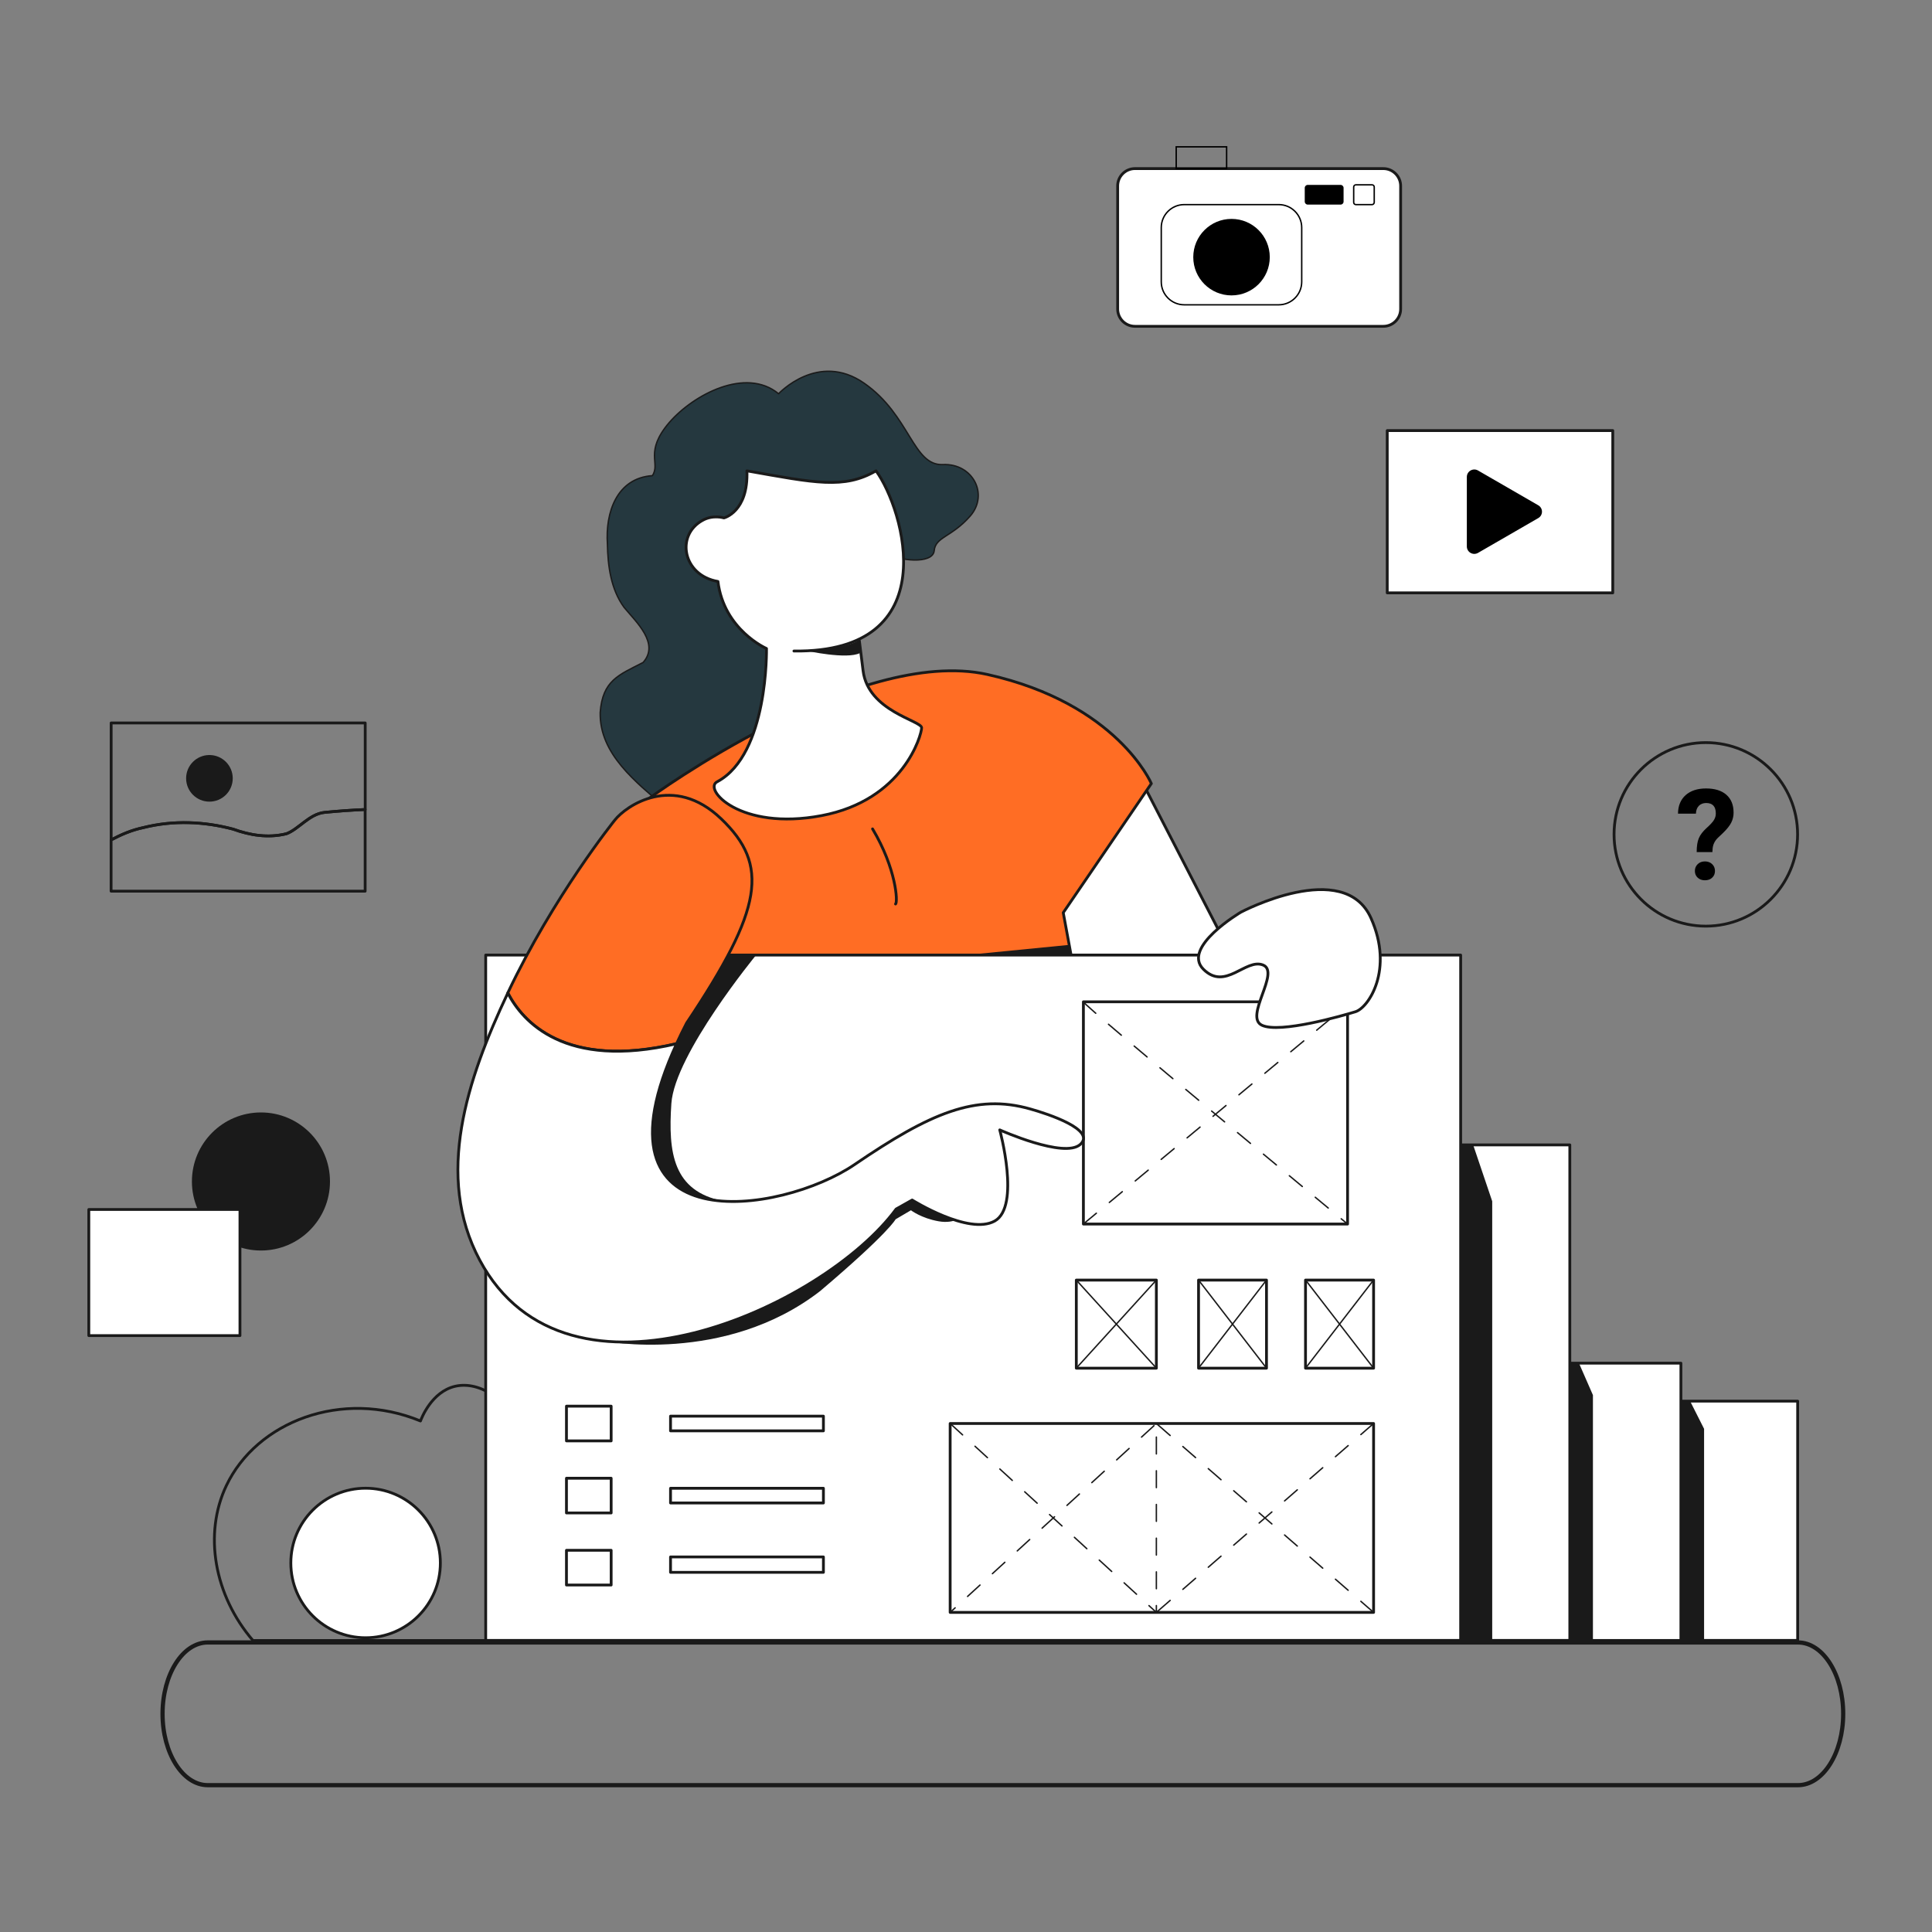 <svg xmlns="http://www.w3.org/2000/svg" viewBox="0 0 3000 3000" id="website-construction"><rect x="0" y="0" width="3000" height="3000" fill="#808080" stroke="none"/><path fill="none" stroke="#1a1a1a" stroke-linecap="round" stroke-linejoin="round" stroke-miterlimit="10" stroke-width="4.361" d="M392.8 2547.4c-60.3-70.2-76.9-165.5-41.4-240.4 47-99.3 179.6-150.8 301.5-100.5 1.5-4 17.3-45.5 53.9-53.9 38.5-8.8 87.1 22 100.5 77.7v317.1H392.8z"></path><path fill="#fff" stroke="#1a1a1a" stroke-linecap="round" stroke-linejoin="round" stroke-miterlimit="10" stroke-width="4.361" d="M2586.2 2175.7h205.2v371.5h-205.2z"></path><path fill="#fff" stroke="#1a1a1a" stroke-linecap="round" stroke-linejoin="round" stroke-miterlimit="10" stroke-width="4.361" d="M2404.9 2116.7h205.2v430.6h-205.2z"></path><path fill="#fff" stroke="#1a1a1a" stroke-linecap="round" stroke-linejoin="round" stroke-miterlimit="10" stroke-width="4.361" d="M2232.4 1777.8h205.2v769.4h-205.2zM1769.2 1205.8l152.3 295.3-272.1-.5s-38.8-167.4-37.2-172c1.5-4.6 157-122.8 157-122.8z"></path><path fill="none" stroke="#1a1a1a" stroke-linecap="round" stroke-linejoin="round" stroke-miterlimit="10" stroke-width="6.541" d="M322.6 2772h2469.3c38.8 0 70.2-49.6 70.2-110.8v0c0-61.2-31.4-110.8-70.2-110.8H322.6c-38.8 0-70.2 49.6-70.2 110.8v0c0 61.2 31.4 110.8 70.2 110.8z"></path><path fill="#25383f" stroke="#1a1a1a" stroke-linecap="round" stroke-linejoin="round" stroke-miterlimit="10" stroke-width="2.18" d="M1032.4 1253.3c-44.4-38.7-101.7-82.1-100.4-146.9 3.7-50 28.8-58.3 66.6-77.7 26.2-29.3-10.7-62.8-29.4-85.4-20.5-27.9-25.4-64.1-26-98.7-3.3-48.9 14.5-102.2 69.8-106 13.2-19.7-13.2-36.6 26.5-82.8 37.6-43.2 118.6-86.2 169.5-44.4 0 0 61.3-66.1 132.8-16.4s75.6 128.5 122.3 126.4 71.5 46.6 42.5 79.8c-29 33.2-53.9 32.1-56 53.9-2.1 21.8-57 15.5-71.5 4.1s-146.6 328.5-153.6 329.5-193.1 64.6-193.1 64.6z"></path><path fill="#ff6d24" stroke="#1a1a1a" stroke-linecap="round" stroke-linejoin="round" stroke-miterlimit="10" stroke-width="4.361" d="M1008.3 1239.4s323.1-237.2 524.9-192.1c201.8 45.1 254.6 169.4 254.6 169.4L1651 1417.2l15.5 83.9-624.8-18.2-33.4-243.5z"></path><path fill="#fff" stroke="#1a1a1a" stroke-linecap="round" stroke-linejoin="round" stroke-miterlimit="10" stroke-width="4.361" d="M1334.6 996.8s-2.2-17.9 5.6 44.8c7.8 62.7 90.2 77.2 90.9 88.4 0 11.2-28 112.4-155.4 136.5s-185-42-161.7-52.8c79.3-42.7 76.2-206.7 76.2-206.7s-66.1-28.8-75.4-104.1c-54.4-9.3-66.1-71.5-24.1-94.8 16.3-9.3 33.4-3.9 33.4-3.9s38.1-9.3 35.7-73.1c105.7 18.7 150.8 28.8 200.5 0 43.5 59.8 109.6 282.9-127.5 279.8M754.2 1483h1513.9v1064.2H754.2z"></path><path fill="#1a1a1a" d="M1130.6 1483h43.5s-126.4 153.8-131.6 230.5c-5.2 76.7 2.7 136.2 80.6 151.5-64 28.8-132.4-23-138.6-41.7-6.2-18.7 26.9-273.9 35.2-281.5 8.3-7.6 110.9-58.8 110.9-58.8z"></path><path fill="#fff" stroke="#1a1a1a" stroke-linecap="round" stroke-linejoin="round" stroke-miterlimit="10" stroke-width="4.361" d="M879.6 2183.5H949v53.9h-69.4zM879.6 2295.4H949v53.9h-69.4zM879.6 2407.3H949v53.9h-69.4zM1041.2 2199h237.4v22.8h-237.4zM1041.2 2311h237.4v22.8h-237.4zM1041.2 2417.6h237.4v23.9h-237.4zM1671.3 1987.7h124.3v136.8h-124.3zM1861.1 1987.7h105.5v136.8h-105.5zM2027.2 1987.7h105.7v136.8h-105.7zM1475.4 2210.4h657.5v293.3h-657.5zM1682.3 1555.6h410.2v345.1h-410.2z"></path><path fill="none" stroke="#1a1a1a" stroke-dasharray="26.165" stroke-linecap="round" stroke-linejoin="round" stroke-miterlimit="10" stroke-width="2.18" d="M1682.3 1555.6c0 5.6 410.2 345.1 410.2 345.1M1682.3 1900.6l409.9-340.5"></path><circle cx="567.7" cy="2427" r="116.1" fill="#fff" stroke="#1a1a1a" stroke-linecap="round" stroke-linejoin="round" stroke-miterlimit="10" stroke-width="4.361"></circle><circle cx="405.2" cy="1834.6" r="107.2" fill="#1a1a1a"></circle><path fill="#ff6d24" stroke="#1a1a1a" stroke-linecap="round" stroke-linejoin="round" stroke-miterlimit="10" stroke-width="4.361" d="M1066.1 1588.7c-5.7 11-10.8 21.6-15.5 31.8-173.9 40.8-239.4-34.8-262.1-78.7 70.7-149.8 166.2-268.4 166.2-268.4 17.4-22.1 90.7-73.3 165.3-1.8 74.6 71.5 65.3 138.9-53.9 317.1z"></path><path fill="#1a1a1a" d="M936.6 2082.2s188.8 37.5 337-77.5c106.8-90.6 117.1-111.4 117.1-111.4l23.8-14s16.1 12.4 43 17.1 37.8-9.3 37.8-9.3-76.7-41.4-81.3-42.5c-4.7-1-245.6 92.2-250.2 96.9-4.7 4.7-162.2 117.1-162.2 117.1l-65 23.6z"></path><path fill="#fff" stroke="#1a1a1a" stroke-linecap="round" stroke-linejoin="round" stroke-miterlimit="10" stroke-width="4.361" d="M1677.5 1777c-24.9 22.5-125.1-22.5-125.1-22.5s32.6 118.9-7.8 141.5c-40.4 22.5-128.2-32.6-128.2-32.6l-24.9 14c-111.9 152.3-510.1 334.2-646.6 79.3-69.9-130.6-19.8-280.5 43.6-414.7 22.7 43.9 88.2 119.4 262.1 78.7-143.5 312.3 162.7 265.1 276.4 187.6 117.3-80 188.1-110.4 272.8-86.3 28 7.8 102.5 32.5 77.7 55zM1926.9 1416.4s-92.5 54.4-58.3 88.6 65.5-17.4 92.7-6.5c27.2 10.9-29.8 80.3-1.8 93.5 28 13.2 125.1-14.8 145.3-21s59.8-65.3 24.1-145.3c-41.9-94-202-9.3-202-9.3zM137.9 1878.1h234.7v195.8H137.9z"></path><path fill="#1a1a1a" d="M2268.1 1777.8h19.4l29.6 87.5v681.9h-49zM2437.5 2116.7h14.3l21.7 49.6v387.1h-36zM2610.1 2175.7h14.3l21.7 43v334.7h-36z"></path><path fill="none" stroke="#1a1a1a" stroke-linecap="round" stroke-linejoin="round" stroke-miterlimit="10" stroke-width="2.18" d="m1671.3 1987.7 124.3 136.7M1795.6 1987.7l-124.3 136.7M1966.6 1987.7l-105.5 136.7M1861.1 1987.7l105.5 136.7M2132.8 1987.7l-105.5 136.7M2027.3 1987.7l105.5 136.7"></path><path fill="none" stroke="#1a1a1a" stroke-dasharray="26.165" stroke-linecap="round" stroke-linejoin="round" stroke-miterlimit="10" stroke-width="2.18" d="m1475.4 2210.4 320.2 293.3v-293.3l-320.2 293.3M2132.9 2210.4l-337.3 293.3M2132.9 2503.7l-337.3-293.3"></path><path fill="#1a1a1a" d="M1252.1 1010.5s62.6 13.9 83.2 3.6l-1.9-19.2c-18.6 8.7-46.7 14.9-81.3 15.6zM1499.5 1483l160.8-15.8 2.9 15.8z"></path><path fill="none" stroke="#1a1a1a" stroke-linecap="round" stroke-linejoin="round" stroke-miterlimit="10" stroke-width="4.361" d="M1354.9 1287.1c36.9 61.8 39.5 114 35.7 116.6"></path><circle cx="2648.8" cy="1295.6" r="142.5" fill="none" stroke="#1a1a1a" stroke-linecap="round" stroke-linejoin="round" stroke-miterlimit="10" stroke-width="4.361"></circle><path d="M2634.6 1323c0-9 1.1-16.1 3.3-21.4 2.2-5.3 6.2-10.5 11.9-15.7 5.8-5.2 9.6-9.3 11.6-12.6s2.9-6.6 2.9-10.2c0-10.8-5-16.2-15-16.2-4.7 0-8.5 1.5-11.4 4.4-2.8 2.9-4.3 6.9-4.5 12.1h-27.8c.1-12.2 4.1-21.8 11.8-28.7 7.8-6.9 18.4-10.4 31.8-10.4 13.5 0 24.1 3.3 31.5 9.8 7.5 6.6 11.2 15.8 11.2 27.8 0 5.4-1.2 10.6-3.6 15.4-2.4 4.8-6.7 10.2-12.8 16.1l-7.8 7.4c-4.9 4.7-7.6 10.1-8.3 16.4l-.4 5.9h-24.4zm-2.8 29.4c0-4.3 1.5-7.8 4.4-10.6 2.9-2.8 6.6-4.2 11.2-4.2 4.5 0 8.3 1.4 11.2 4.2 2.9 2.8 4.4 6.3 4.4 10.6 0 4.2-1.4 7.7-4.3 10.4-2.8 2.7-6.6 4.1-11.3 4.1-4.7 0-8.4-1.4-11.3-4.1-2.9-2.7-4.3-6.2-4.3-10.4z"></path><path fill="none" stroke="#1a1a1a" stroke-linecap="round" stroke-linejoin="round" stroke-miterlimit="10" stroke-width="4.361" d="M444.8 1294.6c-28.4 7.1-56.7 2.4-82.8-7.1-44.9-11.8-92.2-14.2-139.5-2.4-18.2 3.8-34.4 10.8-50 19.1v79.6H567V1257c-21 .9-42.1 2.4-63.1 4.5-23.6 2.4-40.1 26.1-59.1 33.1z"></path><path fill="none" stroke="#1a1a1a" stroke-linecap="round" stroke-linejoin="round" stroke-miterlimit="10" stroke-width="4.361" d="M172.6 1122.6v181.6c15.6-8.3 31.8-15.2 50-19.1 47.3-11.8 94.6-9.5 139.5 2.4 26 9.5 54.4 14.2 82.8 7.1 18.9-7.1 35.5-30.7 59.1-33.1 21-2.1 42.1-3.6 63.1-4.5v-134.4H172.6z"></path><circle cx="325.2" cy="1208.6" r="36.2" fill="#1a1a1a"></circle><path fill="#fff" stroke="#1a1a1a" stroke-linecap="round" stroke-linejoin="round" stroke-miterlimit="10" stroke-width="4.361" d="M2154.1 668.6h350.2v252h-350.2z"></path><path d="m2388.6 784.6-93.5-54c-7.7-4.5-17.4 1.1-17.4 10v107.9c0 8.9 9.6 14.5 17.4 10l93.5-54c7.7-4.4 7.7-15.5 0-19.9z"></path><path fill="#fff" stroke="#1a1a1a" stroke-linecap="round" stroke-linejoin="round" stroke-miterlimit="10" stroke-width="4.361" d="M2148 506.7h-385.6c-14.9 0-26.9-12.1-26.9-26.9V288.7c0-14.9 12.1-26.9 26.9-26.9H2148c14.9 0 26.9 12.1 26.9 26.9v191.1c0 14.8-12 26.9-26.9 26.9z"></path><path fill="none" stroke="#000" stroke-miterlimit="10" stroke-width="2.18" d="M1985.6 473.3h-146.7c-19.7 0-35.7-16-35.7-35.7v-84.2c0-19.7 16-35.7 35.7-35.7h146.7c19.7 0 35.7 16 35.7 35.7v84.2c0 19.7-16 35.7-35.7 35.7z"></path><path d="M2081.7 317.7h-51.1c-2.5 0-4.6-2.1-4.6-4.6v-21.4c0-2.5 2.1-4.6 4.6-4.6h51.1c2.5 0 4.6 2.1 4.6 4.6v21.4c0 2.6-2.1 4.6-4.6 4.6z"></path><path fill="none" stroke="#000" stroke-miterlimit="10" stroke-width="2.18" d="M2130.5 317.7h-25.1c-1.9 0-3.4-1.5-3.4-3.4v-23.9c0-1.9 1.5-3.4 3.4-3.4h25.1c1.9 0 3.4 1.5 3.4 3.4v23.9c-.1 1.9-1.6 3.4-3.4 3.4z"></path><circle cx="1912.3" cy="399.3" r="59.4"></circle><path fill="none" stroke="#000" stroke-miterlimit="10" stroke-width="2.18" d="M1826.4 228h78.3v33.8h-78.3z"></path></svg>
